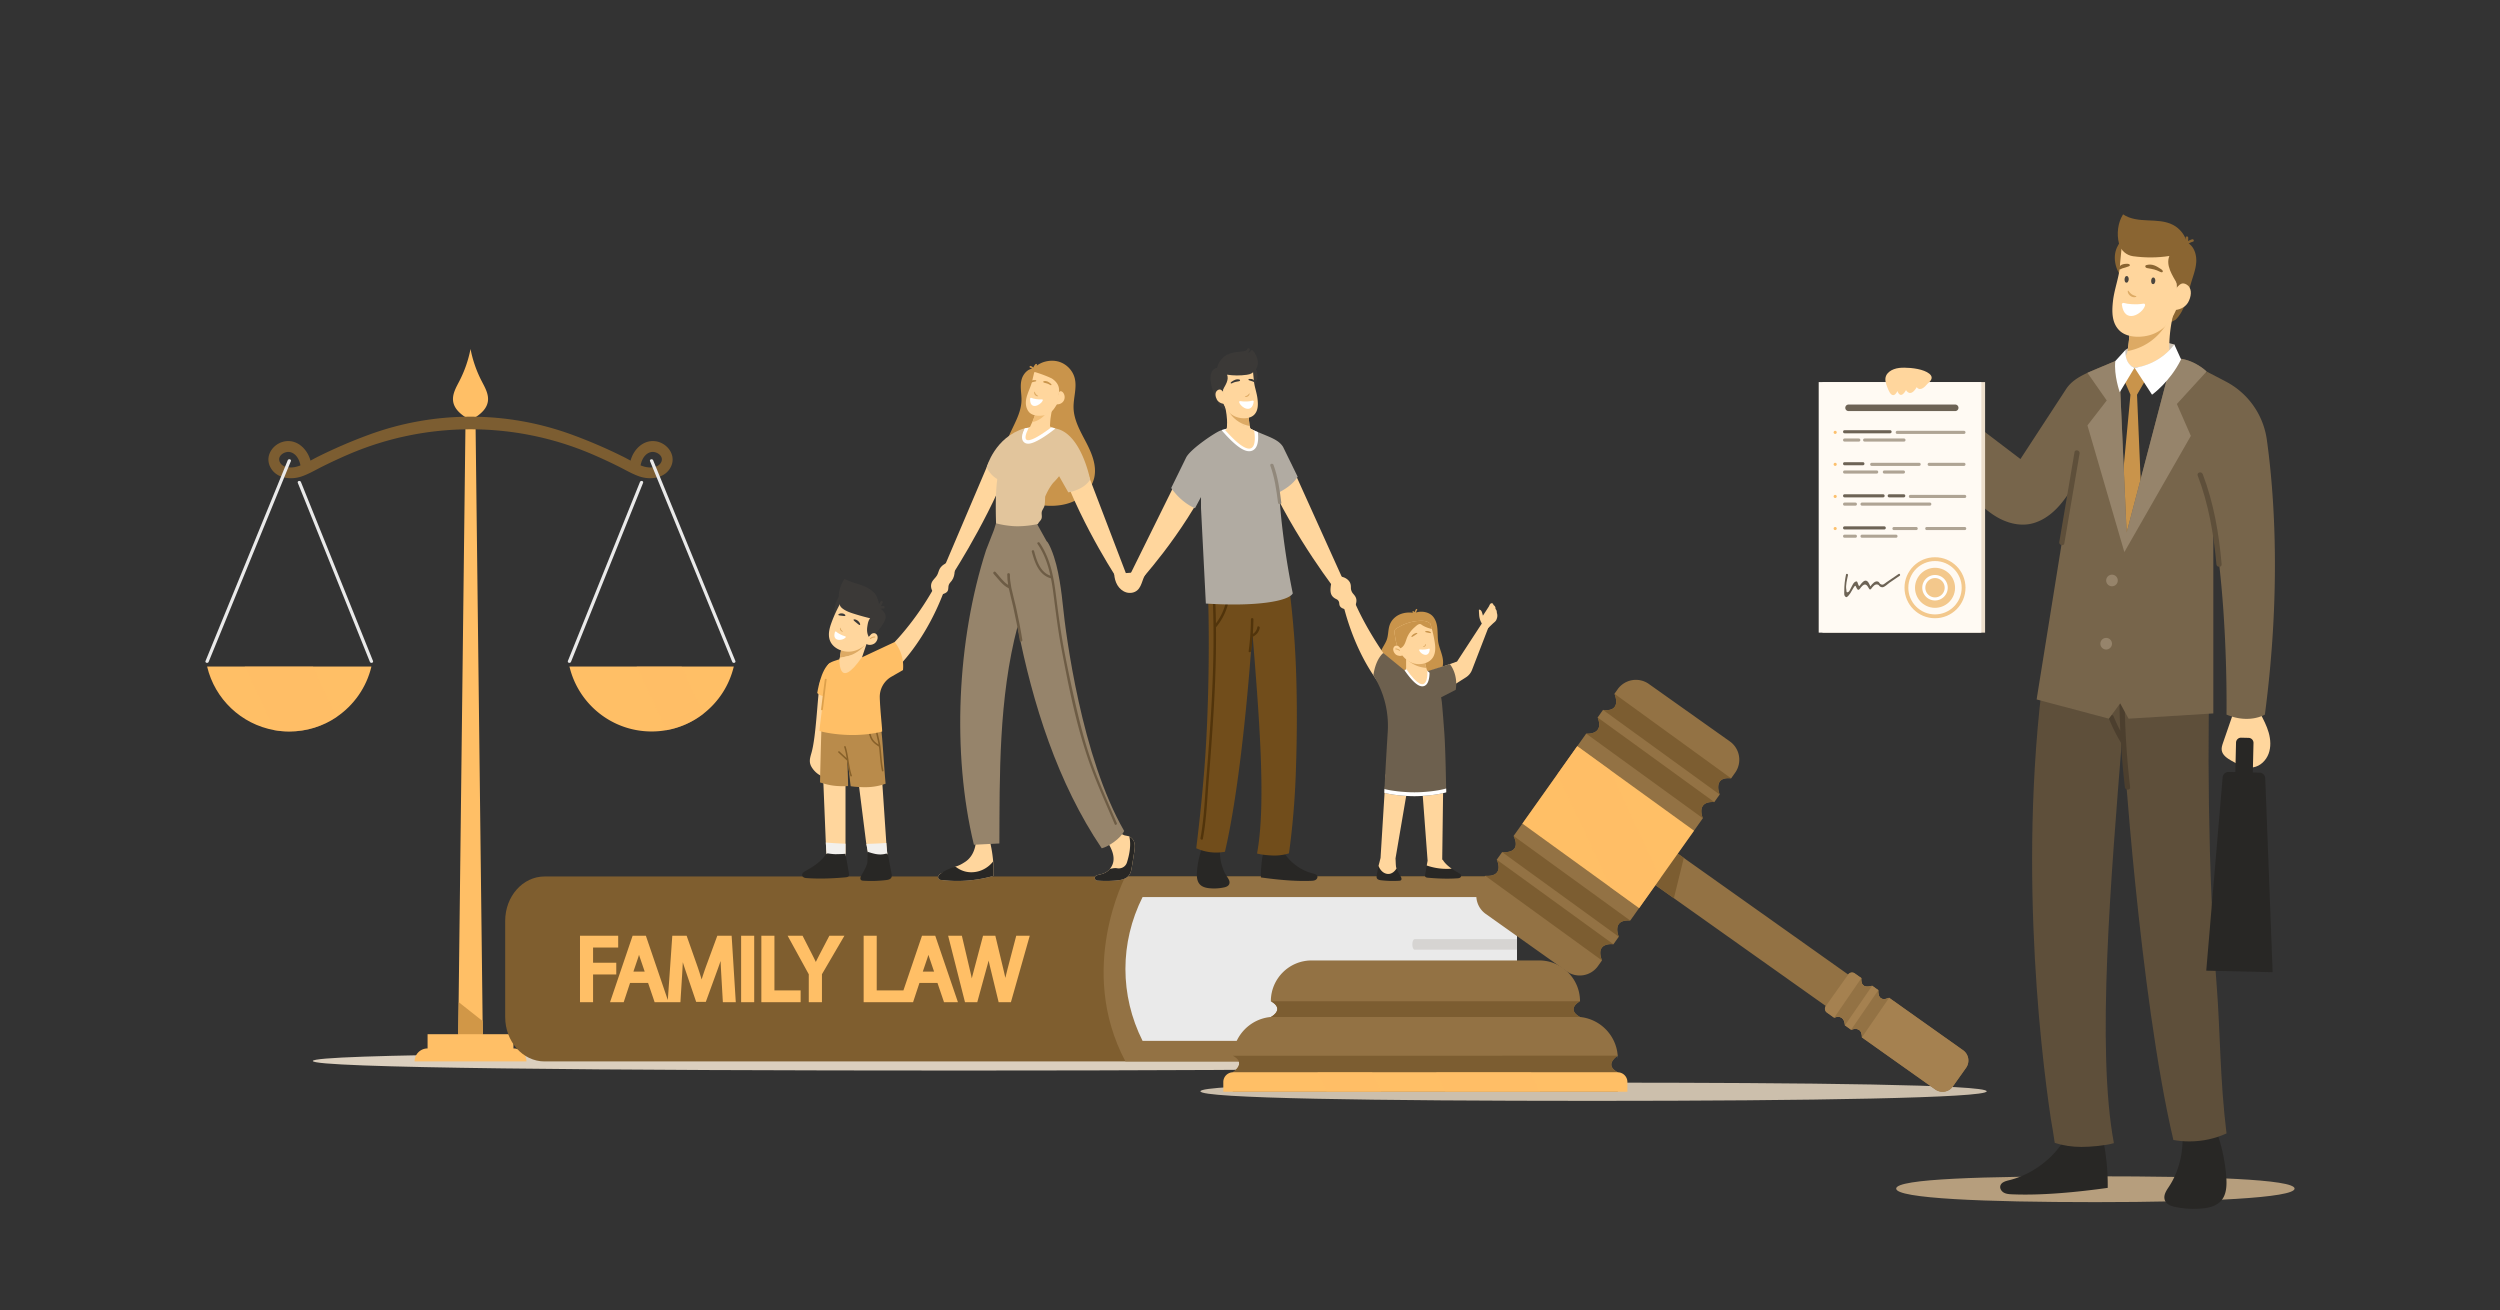 <svg xmlns="http://www.w3.org/2000/svg" xml:space="preserve" viewBox="0 0 1500 786.096" enable-background="new 0 0 1500 786.096" id="FamilyLaw">
  <rect x="0" y="0" width="1500" height="786.096" fill="#333333" stroke="none"/>
  <path d="M965.567 636.588c0 3.962-174.134 5.736-388.937 5.736s-388.936-1.51-388.936-5.736 174.133-5.205 388.936-5.205 388.937 1.243 388.937 5.205z" fill="#dbcfbe" class="colorbed0db svgShape"></path>
  <path d="M1192.012 654.79c0 3.962-105.605 5.736-235.874 5.736s-235.873-1.51-235.873-5.736 105.604-5.205 235.873-5.205 235.874 1.243 235.874 5.205z" fill="#ccbfac" class="coloracc2cc svgShape"></path>
  <path d="M308.068 629.061v-8.55h-18.399l-4.382-370.131c3.627-2.398 6.838-5.398 7.447-9.558.636-4.331-1.805-8.435-3.812-12.325a71.534 71.534 0 0 1-6.611-19.111 71.487 71.487 0 0 1-6.611 19.111c-2.007 3.89-4.448 7.994-3.812 12.325.609 4.158 3.817 7.157 7.442 9.555l-4.382 370.134h-18.399v8.55a7.792 7.792 0 0 0-7.792 7.793h67.102a7.79 7.79 0 0 0-7.791-7.793z" fill="#ffbf66" class="colorfbc96a svgShape"></path>
  <path d="M392.745 264.687c-7.104-.63-12.702 5.221-14.403 11.689-1.552-.831-3.091-1.682-4.624-2.442a305.184 305.184 0 0 0-30.386-13.069 176.894 176.894 0 0 0-122.04 0 304.95 304.95 0 0 0-30.386 13.069c-1.532.76-3.072 1.611-4.624 2.442-1.701-6.468-7.299-12.319-14.403-11.689-7.111.63-13.052 7.857-10.02 14.877 3.189 7.377 12.247 8.63 19.079 6.312 4.273-1.455 8.208-3.812 12.228-5.825a301.437 301.437 0 0 1 16.399-7.603c46.414-19.826 99.08-19.826 145.494 0a302.569 302.569 0 0 1 16.399 7.603c4.02 2.013 7.955 4.37 12.228 5.825 6.831 2.318 15.89 1.065 19.079-6.312 3.032-7.02-2.91-14.248-10.02-14.877zm-214.632 15.279c-3.318.935-8.656.967-10.312-2.916-1.533-3.598 3.052-6.455 6.15-5.805 3.74.773 5.676 4.559 6.331 7.994-.715.273-1.435.52-2.169.727zm218.71-2.915c-1.656 3.883-6.994 3.851-10.312 2.916a26.157 26.157 0 0 1-2.169-.727c.656-3.435 2.591-7.221 6.331-7.994 3.098-.65 7.682 2.207 6.15 5.805z" fill="#7c5d31" class="color7c4431 svgShape"></path>
  <path d="M440.266 399.919c-2.688 11.397-9.228 21.3-18.169 28.267a50.322 50.322 0 0 1-22.378 9.942 51.176 51.176 0 0 1-8.747.753c-23.956 0-44.021-16.624-49.294-38.963h98.588z" fill="#ffbf66" class="colorfbc96a svgShape"></path>
  <path d="m440.266 396.82-49.294-120.351 49.294 120.351zM441.205 396.561l-16.671-40.701a4316219.651 4316219.651 0 0 1-32.624-79.651c-.469-1.145-2.354-.643-1.879.518l16.671 40.701a4316219.651 4316219.651 0 0 1 32.624 79.651c.47 1.144 2.355.643 1.879-.518zM341.678 396.82l43.233-107.364-43.233 107.364z" fill="#eaeaea" class="coloreaeaea svgShape"></path>
  <path d="m342.617 397.079 14.594-36.242 23.276-57.803 5.363-13.319c.468-1.163-1.415-1.668-1.879-.518l-14.594 36.241-23.276 57.803-5.363 13.319c-.468 1.164 1.416 1.669 1.879.519z" fill="#eaeaea" class="coloreaeaea svgShape"></path>
  <path d="M222.855 399.919c-2.961 12.552-10.598 23.3-20.968 30.313-8.085 5.461-17.832 8.65-28.326 8.65-3.072 0-6.085-.273-9.007-.799-19.858-3.565-35.69-18.689-40.287-38.164h98.588z" fill="#ffbf66" class="colorfbc96a svgShape"></path>
  <path d="m124.264 396.82 49.294-120.351-49.294 120.351zM123.325 396.561l16.671-40.701a4316219.651 4316219.651 0 0 0 32.624-79.651c.469-1.145 2.354-.643 1.879.518l-16.671 40.701-26.553 64.829-6.071 14.822c-.47 1.144-2.355.643-1.879-.518zM222.852 396.82l-43.233-107.364 43.233 107.364z" fill="#eaeaea" class="coloreaeaea svgShape"></path>
  <path d="m221.913 397.079-14.594-36.242-23.276-57.803-5.363-13.319c-.468-1.163 1.415-1.668 1.879-.518l14.594 36.241 23.276 57.803 5.363 13.319c.468 1.164-1.416 1.669-1.879.519z" fill="#eaeaea" class="coloreaeaea svgShape"></path>
  <path d="M201.886 430.232c-8.085 5.461-17.832 8.65-28.326 8.65-3.072 0-6.085-.273-9.007-.799l-17.709-38.164h40.976l14.066 30.313zM422.097 428.187a50.322 50.322 0 0 1-22.378 9.942l-17.728-38.209h26.995l13.111 28.267z" opacity=".5" fill="#ffbf66" class="colorfbc96a svgShape"></path>
  <path d="M274.95 620.511h14.719v-7.793l-14.377-11.371z" fill="#d19747" class="colord19c47 svgShape"></path>
  <path d="M303.114 552.543v57.663c0 14.724 10.558 26.648 23.594 26.648H921.01v-12.615h-14.937v-85.748h14.937v-12.596H326.708c-13.036 0-23.594 11.924-23.594 26.648z" fill="#7f5e2f" class="color7f472f svgShape"></path>
  <path d="M675.259 636.854H921.01v-12.615h-14.937v-85.748h14.937v-12.596H675.259s-29.46 55.498 0 110.959z" fill="#937244" class="color935c44 svgShape"></path>
  <path d="M910.203 538.243v86.293h-224.66c-13.716-27.361-13.716-58.932 0-86.293h224.66z" fill="#eaeaea" class="coloreaeaea svgShape"></path>
  <path d="M910.203 563.499v6.314H848.8c-1.863 0-1.863-6.314 0-6.314h61.403zM910.203 592.965v6.314h-125.65c-3.727 0-3.727-6.314 0-6.314h125.65z" fill="#d6d4d2" class="colord2d6d6 svgShape"></path>
  <path d="M369.763 577.657h-13.922v-9.133h15.068v-7.083h-22.916v39.896h7.848v-16.652h13.922zM430.388 561.441l-6.932 18.833a197.25 197.25 0 0 0-2.471 7.394 205.66 205.66 0 0 0-2.362-7.394l-6.642-18.833h-8.601l-2.691 38.595-13.17-38.595h-7.95l-13.555 39.896h8.195l3.822-11.575h10.82l3.931 11.575h15.464l1.074-17.235c.133-2.235.255-4.536.36-6.778a284.29 284.29 0 0 0 1.706 5.219l6.307 18.576h5.797l6.867-18.87c.717-1.963 1.381-3.84 1.997-5.646.105 2.446.235 4.898.353 7.113l1.012 17.62h7.751l-2.486-39.896h-8.596zm-50.336 21.512 2.92-8.63c.149-.467.295-.944.441-1.435.154.497.318 1.003.494 1.521l2.907 8.544h-6.762zM444.673 561.441h7.847v39.896h-7.847zM464.656 561.441h-7.847v39.896h23.572v-7.083h-15.725zM491.88 572.442l-.538 1.053a237.516 237.516 0 0 0-1.848 3.666 190.933 190.933 0 0 0-2.336-4.72l-5.618-11h-8.969l12.697 23.13v16.766h7.902v-16.799l13.488-23.097h-9.041l-5.737 11.001zM553.2 561.441l-11.149 32.813h-16.018v-32.813h-7.847v39.896h29.653l3.822-11.575h10.82l3.931 11.575h8.351l-13.614-39.896H553.2zm.483 21.512 2.92-8.63c.149-.467.295-.945.442-1.435.153.497.317 1.003.493 1.521l2.907 8.544h-6.762zM609.745 561.441l-5.166 19.736-.173.694c-.413 1.653-.818 3.27-1.201 4.858a271.522 271.522 0 0 0-1.241-5.427l-4.761-19.861h-7.382l-5.219 19.716a391.91 391.91 0 0 0-1.52 5.87 324.86 324.86 0 0 0-1.317-5.774l-4.648-19.812h-8.24l10.122 39.896h7.355l5.548-20.284a144.81 144.81 0 0 0 1.273-4.709 197.46 197.46 0 0 0 1.084 4.646l4.928 20.347h7.357l11.306-39.896h-8.105z" fill="#ffbf66" class="colorfbc96a svgShape"></path>
  <path d="m1179.632 640.7-7.928 11.164c-2.414 3.41-7.14 4.215-10.558 1.793l-44.001-31.212c.199-7.323-6.478-4.598-6.478-4.598l-3.697-2.622c-.486-7.371-6.478-4.598-6.478-4.598l-4.326-3.069a2.833 2.833 0 0 1-.67-3.951l-22.766-16.152c-.008-.008-24.447-17.339-24.447-17.339l-11.156-7.913c-.04-.032-.175-.12-.175-.12l-1.179-.837c-.016-.016-.024-.024-.048-.032l-.271-.199-42.209-29.945-9.769 13.761-5.323 7.506c-11.498-.86-6.877 9.698-6.877 9.698l-3.211 4.526s-11.203-1.625-6.893 9.706l-2.383 3.363c-4.299 6.068-12.707 7.495-18.768 3.186l-.357-.253-5.235-3.713-42.966-30.479c-6.064-4.303-7.49-12.71-3.195-18.773l2.909-4.096c12.016.717 6.885-9.705 6.885-9.705l3.211-4.526s12.112 1.474 6.885-9.706l5.267-7.419 32.933-46.432 5.347-7.538s11.044 1.1 6.885-9.706l3.211-4.526s11.283 2.207 6.885-9.706l1.88-2.654c4.303-6.064 12.71-7.49 18.773-3.187l48.559 34.447c6.064 4.303 7.49 12.702 3.195 18.773l-2.406 3.395c-11.363-1.259-6.885 9.706-6.885 9.706l-3.211 4.526c-11.395-.669-6.885 9.706-6.885 9.706l-5.291 7.458-9.769 13.762 5.124 3.641 50.089 35.531 41.396 29.371 5.642 4a2.834 2.834 0 0 1 3.951-.673l3.97 2.816s-1.235 7.06 6.486 4.598l3.689 2.622s-.956 7.841 6.486 4.598l44.352 31.467c3.419 2.416 4.216 7.141 1.801 10.559z" fill="#937244" class="color935c44 svgShape"></path>
  <path d="M1038.687 467.013c-11.363-1.259-6.885 9.706-6.885 9.706-16.526-11.984-33.053-23.977-49.587-35.969a32732.89 32732.89 0 0 1-20.415-14.805s11.283 2.207 6.885-9.706c20.439 14.829 40.894 29.666 61.341 44.495 2.884 2.096 5.777 4.184 8.661 6.279zM1028.591 481.245c-11.395-.669-6.885 9.706-6.885 9.706a189011.489 189011.489 0 0 0-49.053-35.579 19981.95 19981.95 0 0 0-20.949-15.196s11.044 1.1 6.885-9.706c20.622 14.957 41.244 29.913 61.875 44.878 2.709 1.968 5.418 3.929 8.127 5.897zM978.151 552.339c-11.498-.86-6.877 9.698-6.877 9.698-17.068-12.375-34.137-24.758-51.213-37.141l-18.79-13.626s12.112 1.474 6.885-9.706c19.897 14.439 39.81 28.877 59.715 43.316 3.428 2.486 6.854 4.973 10.28 7.459zM968.063 566.562s-11.203-1.625-6.893 9.706c-16.885-12.255-33.778-24.503-50.671-36.758-6.438-4.669-12.877-9.339-19.323-14.008 12.016.717 6.885-9.705 6.885-9.705 20.08 14.558 40.161 29.132 60.249 43.699 3.251 2.357 6.502 4.716 9.753 7.066zM1006.646 512.17l-13.402 18.901 11.092 7.87 5.936-24.194z" fill="#7c5d31" class="color7c4431 svgShape"></path>
  <path d="m1179.632 640.7-7.928 11.164c-2.414 3.41-7.14 4.215-10.558 1.793l-44.001-31.212c.199-7.323-6.478-4.598-6.478-4.598l-3.697-2.622c-.486-7.371-6.478-4.598-6.478-4.598l-4.326-3.069a2.833 2.833 0 0 1-.67-3.951l13.403-18.893a2.834 2.834 0 0 1 3.951-.673l3.97 2.816s-1.235 7.06 6.486 4.598l3.689 2.622s-.956 7.841 6.486 4.598l44.352 31.467c3.417 2.415 4.214 7.14 1.799 10.558z" fill="#a58150" class="colora56650 svgShape"></path>
  <path d="m1123.303 591.456-16.335 23.77c-.486-7.371-6.478-4.598-6.478-4.598 5.434-7.921 10.885-15.849 16.327-23.77 0 0-1.235 7.06 6.486 4.598zM1133.479 598.675l-16.335 23.77c.199-7.323-6.478-4.598-6.478-4.598 5.443-7.921 10.885-15.849 16.327-23.77 0 0-.956 7.841 6.486 4.598z" fill="#937244" class="color935c44 svgShape"></path>
  <path d="m1016.416 498.409-20.113 28.343-12.829 18.081-17.251-12.479-52.799-38.208 21.029-29.643 11.905-16.789 19.562 14.16z" fill="#ffbf66" class="colorfbc96a svgShape"></path>
  <path d="m996.303 526.752-12.829 18.081-17.251-12.479-31.77-67.851 11.905-16.789 19.562 14.16z" opacity=".5" fill="#ffbf66" class="colorfbc96a svgShape"></path>
  <path d="M970.693 643.378v11.682H739.626v-11.682s8.686-5.347.072-9.921c.885-12.327 10.582-22.16 22.806-23.276 0 .016 8.709-4.534 0-9.427 0-13.522 10.956-24.487 24.479-24.487h136.546c13.522 0 24.479 10.964 24.479 24.487 0 0-8.709 4.55 0 9.443 12.128 1.203 21.73 10.996 22.614 23.22-.653.47-5.53 3.801-3.172 7.339.128.191.271.383.454.582a2.5 2.5 0 0 0 .287.295c.598.589 1.41 1.171 2.502 1.745z" fill="#937244" class="color935c44 svgShape"></path>
  <path d="M948.007 610.197H762.503s8.709-4.55 0-9.443h185.504c0 .001-8.709 4.551 0 9.443zM739.698 633.457c.008-.04 230.924-.04 230.924-.04-.653.47-5.53 3.801-3.172 7.339.128.191.271.383.454.582a2.5 2.5 0 0 0 .287.295c.598.59 1.41 1.171 2.502 1.745H739.626s8.685-5.347.072-9.921z" fill="#7c5d31" class="color7c4431 svgShape"></path>
  <path d="M970.693 633.417v1.849c0-.606-.024-1.203-.072-1.801l.072-.048z" fill="#ffffff" class="colorffffff svgShape"></path>
  <path d="M976.438 649.218v5.841H733.984v-5.841a5.84 5.84 0 0 1 5.841-5.841h230.772a5.84 5.84 0 0 1 5.841 5.841z" fill="#ffbf66" class="colorfbc96a svgShape"></path>
  <path d="M828.688 655.059h-32.702l-5.466-11.681h32.694zM924.102 655.059h-56.91l-5.475-11.681h56.911z" opacity=".5" fill="#ffbf66" class="colorfbc96a svgShape"></path>
  <path d="M1376.752 713.157c0 5.611-53.514 8.123-119.525 8.123-66.012 0-119.525-2.138-119.525-8.123s53.513-7.371 119.525-7.371c66.011 0 119.525 1.761 119.525 7.371z" fill="#b69e7d" class="color7da0b6 svgShape"></path>
  <path d="M1308.916 675.61c1.995 12.664-.832 26.27-7.569 36.425-1.475 2.224-3.239 4.812-2.605 7.532.658 2.822 3.489 3.967 5.937 4.5a54.067 54.067 0 0 0 17.177.95c4.401-.463 9.18-1.763 11.829-5.921 2.377-3.731 2.416-8.805 2.044-13.445-.908-11.343-3.681-22.476-8.122-32.602-6.062.905-12.628 1.659-18.691 2.561zM1259.82 675.437a132.24 132.24 0 0 1 4.809 37.289c-18.001 2.511-39.216 4.634-57.375 3.865-1.67-.071-3.404-.172-4.875-.966s-2.596-2.489-2.186-4.109c.539-2.131 3.122-2.862 5.259-3.38 16.728-4.049 33.701-18.255 37.299-35.086 4.247 1.958 12.399 2.152 17.069 2.387z" fill="#282725" class="color272528 svgShape"></path>
  <path d="M1335.903 680.055c-6.721 3.072-14.28 4.791-22.248 4.791-3.292 0-6.522-.283-9.635-.86-20.529-87.767-30.322-241.577-30.322-241.577-.021-.493-.147-2.202-.178-2.852-6.92 87.211-15.811 189.615-5.19 246.326-4.886 1.479-14.081 2.275-19.491 2.275-5.588 0-10.988-.839-16-2.432 0 0-.01-.042-.021-.126l-.032-.199c-.597-4.372-1.394-9.08-2.286-14.123l-.031-.22c-3.124-21.011-8.461-62.918-10.432-115.006-1.992-52.297-.587-114.849 9.845-176.792 29.556 4.141 66.682 6.679 96.522 7.633-2.338 50.746-1.636 138.104 3.607 204.566 2.118 26.611 1.898 56.083 5.892 88.596z" fill="#5e4f3a" class="color5e3a45 svgShape"></path>
  <path d="M1278.067 472.285a494.625 494.625 0 0 1-3.245-50.083c-.028-2.022-3.174-2.028-3.145 0 .076 5.434.251 10.862.505 16.286a95.047 95.047 0 0 1-3.985-8.582c-.746-1.854-3.79-1.044-3.033.836a102.485 102.485 0 0 0 7.401 14.857 495.267 495.267 0 0 0 2.356 26.686c.231 1.987 3.379 2.011 3.146 0z" fill="#4c3f2e" class="color4c2e38 svgShape"></path>
  <path d="M1356.051 427.849c1.999 3.796 4.012 7.628 5.174 11.758 1.162 4.13 1.423 8.637-.076 12.657s-4.972 7.442-9.207 8.133c-4.559.744-8.986-1.624-13-3.911-2.599-1.481-5.48-3.357-5.906-6.318-.222-1.546.295-3.093.805-4.569l6.962-20.165c4.821 1.842 10.086 2.533 15.248 2.415z" fill="#ffd69d" class="colorffa59d svgShape"></path>
  <path d="m1323.951 222.903 11.548 6.025a46.59 46.59 0 0 1 24.598 34.881c4.277 30.679 8.87 88.783-1.17 164.949 0 0-9.352 5.767-23.024 0 0 0 2.023-113.882-21.397-162.512l9.445-43.343z" fill="#77654b" class="color774b57 svgShape"></path>
  <path d="M1275.264 209.936s10.883-8.607 29.318-3.277v10.921l-23.861 3.058-8.117-3.844 2.66-6.858z" fill="#cec4b7" class="colorb7ceca svgShape"></path>
  <path d="m1272.604 223.784 5.673 13.048-7.609 80.887 15.217 5.145-3.67-86.032 8.169-14.199-9.663-1.994z" fill="#c9944b" class="colorc94b5a svgShape"></path>
  <path d="M1317.744 157.238c-.262 4.299-1.877 8.377-3.103 12.498-2.045 6.941-3.124 14.469-7.57 20.173a21.623 21.623 0 0 1-1.646 1.877c-.765.451-1.573.87-2.412 1.258-.671.304-1.352.577-2.044.828-.304.115-.619.22-.933.325-4.76 1.552-9.887 1.992-13.116 1.353 1.866-2.212 3.911-4.383 5.966-6.605.587-.64 1.174-1.279 1.761-1.929 4.655-5.158 9.09-10.642 11.324-17.342.01-.021.01-.042.021-.063.44-1.342.797-2.736 1.048-4.183 2.737.912 1.688-18.631 4.509-19.816.356.053-.192-.654.134-.57.157.031 1.198.833 1.345.885 3.573 2.336 4.978 7.033 4.716 11.311z" fill="#8a6532" class="color8a4632 svgShape"></path>
  <path d="M1305.341 184.089c-.22.608-.43 1.248-.629 1.919a55.302 55.302 0 0 0-1.059 3.963 58.603 58.603 0 0 0-.64 3.072c-.933 4.949-1.478 10.453-1.447 15.685 0 .482.01.965.031 1.436-3.607 3.68-10.548 9.122-20.875 10.474-3.575-1.374-4.854-4.571-5.295-7.119.734-1.028 1.143-3.072 1.227-3.303.398-2.873.723-5.882.954-8.765.315-3.712.493-7.234.524-10.086.031-.01.052-.021.084-.021a164.74 164.74 0 0 1 6.05-1.699c1.782-.482 3.565-.933 5.337-1.384 1.678-.419 3.366-.828 5.043-1.248 3.009-.755 6.029-1.531 9.038-2.422.556-.167 1.101-.334 1.657-.502z" fill="#ffd69d" class="colorffa59d svgShape"></path>
  <path d="M1301.807 190.778s-.545 1.373-1.772 3.418a38.603 38.603 0 0 1-1.248 1.94c-3.481 5.033-10.265 12.12-21.745 14.406-.147.042-.294.063-.44.094.021-.136.042-.273.052-.419.398-2.873.723-5.882.954-8.765.315-3.712.493-7.234.524-10.086.031-.01.052-.021.084-.021a159.828 159.828 0 0 1 6.06-1.699c1.772-.482 3.554-.933 5.326-1.384l3.282.682 8.923 1.834z" fill="#ddaa64" class="colordd6478 svgShape"></path>
  <path d="M1274.751 142.73c-3.402 2.481-7.372 8.168-5.303 16.377.946 3.755 3.045 7.225 6.024 9.698.21-6.391.631-12.766.841-19.156-2.04-.3.235-5.91-1.562-6.919z" fill="#8a6532" class="color8a4632 svgShape"></path>
  <path d="M1306.022 175.89c-.115 2.233-.294 4.487-.231 6.731.031.839.094 1.667.189 2.495-.105.283-.231.556-.336.828-.042.105-.084.199-.126.294a39.934 39.934 0 0 1-1.866 3.732 25.559 25.559 0 0 1-2.684 3.9 21.196 21.196 0 0 1-2.181 2.265c-1.531 1.384-3.303 2.579-5.421 3.617-4.236 2.086-10.568 3.009-15.759 1.699-2.254-.566-4.298-1.562-5.861-3.062-4.749-4.603-4.666-11.334-3.963-17.709.587-5.284 2.244-10.338 3.334-15.528a55.7 55.7 0 0 0 .577-3.187c.01-.105.031-.199.042-.304.094-.671.168-1.352.22-2.045.042-.461.073-.923.094-1.384-.01-.021.692-7.297.692-7.297l.136-1.373a.906.906 0 0 1 1.111-.807c.136.031.294.053.482.073 4.142.419 20.561-1.709 28.445 1.405 4.162 2.202.199 10.223 1.939 14.553.619 1.552.954 3.177 1.133 4.823 0 .031 0 .073.01.115.084.923.126 1.866.126 2.799a56.747 56.747 0 0 1-.102 3.367z" fill="#ffd69d" class="colorffa59d svgShape"></path>
  <path d="M1305.339 174.169c.145-1.325 2.172-3.431 3.553-3.954 1.363-.516 2.921.231 3.945 1.173 2.631 2.42 1.757 6.934.078 9.971-1.68 3.036-5.608 4.969-9.384 4.617.375-3.861 1.385-7.95 1.808-11.807z" fill="#ffd69d" class="colorffa59d svgShape"></path>
  <path d="M1281.809 177.87c.085.148-.302.401-.928.445-.644.071-1.561-.066-2.508-.676a.122.122 0 0 0-.057-.04 4.092 4.092 0 0 1-1.218-1.327c-.39-.654-.491-1.284-.437-1.609.029-.19.086-.271.188-.272a.211.211 0 0 1 .138.033c.18.134.444.539.821.991.294.337.639.701 1.075 1.016.044.047.094.074.151.114.673.49 1.392.73 1.936.903.481.153.808.246.839.422z" fill="#ddaa64" class="colordd6478 svgShape"></path>
  <path d="M1286.041 182.188c-4.324.767-9.549.301-11.602-.393-.702-.237-1.416.268-1.334.904 1.541 11.954 12.207 5.828 13.884.771.242-.732-.102-1.432-.948-1.282z" fill="#ffffff" class="colorffffff svgShape"></path>
  <path d="M1296.723 161.541c-2.913-1.95-5.428-3.454-8.907-2.494-.973.268-.847 1.581.485 1.815 3.671.646 4.831.768 7.957 2.321 1.392.693 2.159-.507.465-1.642zM1272.185 159.402c1.284-1.104 3.046-1.149 4.579-1.116 1.024.022 1.743 1.034.514 1.504-3.386 1.297-3.401.858-4.94 1.734-1.09.621-1.619-.861-.153-2.122z" fill="#8a6532" class="color8a4632 svgShape"></path>
  <path d="M1313.204 151.922c-.136 7.601-.283 14.605-6.71 18.673-3.051-5.368-7.182-11.292-4.865-17.017-7.161 1.153-14.521 1.132-21.714.168l-.087-.012c-4.042-.561-7.387-3.519-8.401-7.471-1.524-5.936-.772-12.535 2.418-17.659 4.257 2.936 9.688 3.408 14.846 3.617 5.169.22 10.548.325 15.119 2.716 4.204 2.191 7.371 6.28 8.44 10.904 0 0 .996 3.89.954 6.081z" fill="#8a6532" class="color8a4632 svgShape"></path>
  <path d="M1276.585 165.805c-.39-.341-1.11-.162-1.37.249-.557.877-.612 2.044-.2 2.99.212.488.853.681 1.317.455a.951.951 0 0 0 .454-.475c.616-.907.627-2.495-.201-3.219zM1292.543 166.682c-.39-.341-1.11-.161-1.371.249-.557.877-.612 2.044-.2 2.991.212.488.853.681 1.317.455a.943.943 0 0 0 .454-.475c.617-.909.628-2.496-.2-3.22z" fill="#4c463e" class="color4c3e42 svgShape"></path>
  <path d="M1315.339 143.574a9.313 9.313 0 0 0-2.51 1.08c.091-.68.125-1.367.094-2.059-.042-.968-1.552-.973-1.51 0 .052 1.2-.089 2.351-.434 3.501a.664.664 0 0 0 .245.762c.264.283.719.401 1.083.059a7.787 7.787 0 0 1 3.434-1.886c.94-.246.541-1.703-.402-1.457z" fill="#8a6532" class="color8a4632 svgShape"></path>
  <path d="M1327.998 290.54v137.517l-50.861 3.145-5.022-9.185-6.784 9.185-43.354-11.533 20.068-124.925c-2.38 3.638-4.928 7.15-7.948 10.265-4.582 4.718-10.39 8.503-16.891 9.499-6.501.986-13.19-.902-18.893-4.183-5.693-3.271-10.527-7.863-15.067-12.624-13.483-14.144-41.215-54.688-42.285-56.617l8.451-13.452 62.856 47.789 27.145-41.593c2.873-4.561 7.088-7.35 13.053-10.128 4.037-1.898 8.88-3.774 14.658-6.196l2.065-.87a88.075 88.075 0 0 0 2.139-.923l.105 2.254 4.55 101.575 27.438-104.553c11.523-.66 20.026 7.423 20.529 7.916.021.021 1.373 68.737 1.373 68.737l2.675-1.1z" fill="#77654b" class="color774b57 svgShape"></path>
  <path d="m1306.127 242.394 8.377 19.134-39.894 69.723-22.144-76.014 11.575-14.941-11.575-16.597 14.658-6.196 2.065-.87c.766.482 1.51.923 2.244 1.332l4.55 101.575 27.438-104.553c11.523-.66 20.026 7.423 20.529 7.916.022.021-17.823 19.491-17.823 19.491z" fill="#96846b" class="color966b75 svgShape"></path>
  <path d="M1304.582 206.659s-7.881 11.883-23.861 13.98l10.496 16.193s10.84-7.73 17.433-21.223l-4.068-8.95zM1280.721 220.639l-8.871 14.692s-3.627-10.292-2.66-18.696l6.074-6.699s-.93 8.256 5.457 10.703z" fill="#ffffff" class="colorffffff svgShape"></path>
  <path d="m1238.618 325.971 9.116-53.802c.335-1.98-2.695-2.831-3.033-.836a1006732.6 1006732.6 0 0 0-9.116 53.802c-.336 1.98 2.695 2.831 3.033.836z" fill="#5e4f3a" class="color5e3a45 svgShape"></path>
  <path d="M1359.15 466.97a3.518 3.518 0 0 0-3.433-3.383l-4.029-.094.411-17.688a3.015 3.015 0 0 0-2.943-3.084l-4.456-.104a3.015 3.015 0 0 0-3.084 2.943l-.411 17.688-4.029-.094a3.517 3.517 0 0 0-3.587 3.219l-9.837 116.026 39.831.926-4.433-116.355z" fill="#282725" class="color272528 svgShape"></path>
  <path d="M1332.989 338.552c-1.567-18.217-4.793-36.971-11.344-54.074-.718-1.874-3.751-1.03-3.025.866 6.452 16.845 9.681 35.299 11.223 53.238.173 2.004 3.319 1.99 3.146-.03z" fill="#5e4f3a" class="color5e3a45 svgShape"></path>
  <path d="M1270.668 348.289a3.48 3.48 0 1 1-6.96.001 3.48 3.48 0 0 1 6.96-.001zM1267.187 386.227a3.481 3.481 0 1 1-6.962 0 3.481 3.481 0 0 1 6.962 0z" fill="#96846b" class="color966b75 svgShape"></path>
  <path d="M1093.473 229.255h97.584v150.332h-97.584z" fill="#eddfcc" class="colorcce1ed svgShape"></path>
  <path d="M1091.223 229.255h97.584v150.332h-97.584z" fill="#fffaf3" class="colorf3faff svgShape"></path>
  <path d="M1173.124 242.725h-63.987a1.963 1.963 0 0 0 0 3.926h63.987a1.963 1.963 0 0 0 0-3.926z" fill="#6d6355" class="color55556d svgShape"></path>
  <path d="M1138.32 260.357h40.08c1.201 0 1.203-1.866 0-1.866h-40.08c-1.201 0-1.203 1.866 0 1.866z" fill="#afa494" class="color9494af svgShape"></path>
  <path d="M1106.725 259.98h27.343c1.201 0 1.203-1.866 0-1.866h-27.343c-1.201 0-1.203 1.866 0 1.866z" fill="#6d6355" class="color55556d svgShape"></path>
  <path d="M1142.412 263.093h-23.663c-1.201 0-1.203 1.866 0 1.866h23.663c1.201.001 1.203-1.866 0-1.866zM1106.725 264.96h8.589c1.201 0 1.203-1.866 0-1.866h-8.589c-1.201-.001-1.203 1.866 0 1.866zM1151.521 277.677h-28.525c-1.201 0-1.203 1.866 0 1.866h28.525c1.201 0 1.203-1.866 0-1.866zM1178.4 277.677h-20.918c-1.201 0-1.203 1.866 0 1.866h20.918c1.201 0 1.203-1.866 0-1.866z" fill="#afa494" class="color9494af svgShape"></path>
  <path d="M1106.725 279.167h11.045c1.201 0 1.203-1.866 0-1.866h-11.045c-1.201-.001-1.203 1.866 0 1.866z" fill="#6d6355" class="color55556d svgShape"></path>
  <path d="M1142.096 282.279h-11.515c-1.201 0-1.203 1.866 0 1.866h11.515c1.201.001 1.203-1.866 0-1.866zM1106.725 284.146h19.317c1.201 0 1.203-1.866 0-1.866h-19.317c-1.201-.001-1.203 1.866 0 1.866z" fill="#afa494" class="color9494af svgShape"></path>
  <path d="M1142.279 296.557h-8.768c-1.201 0-1.203 1.866 0 1.866h8.768c1.201 0 1.203-1.866 0-1.866z" fill="#6d6355" class="color55556d svgShape"></path>
  <path d="M1178.851 296.934h-32.649c-1.201 0-1.203 1.866 0 1.866h32.649c1.201 0 1.203-1.866 0-1.866z" fill="#afa494" class="color9494af svgShape"></path>
  <path d="M1106.725 298.423h23.146c1.201 0 1.203-1.866 0-1.866h-23.146c-1.201 0-1.203 1.866 0 1.866z" fill="#6d6355" class="color55556d svgShape"></path>
  <path d="M1117.181 301.536c-1.201 0-1.203 1.866 0 1.866h40.729c1.201 0 1.203-1.866 0-1.866h-40.729zM1106.725 303.403h6.536c1.201 0 1.203-1.866 0-1.866h-6.536c-1.201-.001-1.203 1.866 0 1.866zM1149.748 316.191h-13.408c-1.201 0-1.203 1.866 0 1.866h13.408c1.201 0 1.203-1.866 0-1.866zM1178.851 316.191h-22.816c-1.201 0-1.203 1.866 0 1.866h22.816c1.201 0 1.203-1.866 0-1.866z" fill="#afa494" class="color9494af svgShape"></path>
  <path d="M1130.581 315.814h-23.856c-1.201 0-1.203 1.866 0 1.866h23.856c1.201 0 1.203-1.866 0-1.866z" fill="#6d6355" class="color55556d svgShape"></path>
  <path d="M1117.181 320.793c-1.201 0-1.203 1.866 0 1.866h20.436c1.201 0 1.203-1.866 0-1.866h-20.436zM1106.725 322.66h6.536c1.201 0 1.203-1.866 0-1.866h-6.536c-1.201-.001-1.203 1.866 0 1.866z" fill="#afa494" class="color9494af svgShape"></path>
  <path d="M1102.038 259.424a.933.933 0 1 1-1.867 0 .933.933 0 0 1 1.867 0zM1102.038 278.61a.933.933 0 1 1-1.867 0 .933.933 0 0 1 1.867 0zM1102.038 297.867a.933.933 0 1 1-1.867 0 .933.933 0 0 1 1.867 0zM1102.038 317.124a.933.933 0 1 1-1.867 0 .933.933 0 0 1 1.867 0z" fill="#fcc06d" class="color6db5fc svgShape"></path>
  <path d="M1161.003 334.34c-10.106 0-18.299 8.193-18.299 18.299s8.193 18.299 18.299 18.299 18.299-8.194 18.299-18.299c0-10.105-8.193-18.299-18.299-18.299zm0 34.306c-8.842 0-16.01-7.168-16.01-16.007 0-8.842 7.168-16.01 16.01-16.01 8.843 0 16.01 7.168 16.01 16.01 0 8.839-7.168 16.007-16.01 16.007z" opacity=".75" fill="#efb76a" class="coloref6a70 svgShape"></path>
  <circle cx="1161.003" cy="352.639" r="12.012" transform="rotate(-59.455 1161.054 352.648)" opacity=".75" fill="#efb76a" class="coloref6a70 svgShape"></circle>
  <path d="M1161.003 360.282c-4.214 0-7.642-3.428-7.642-7.642s3.428-7.643 7.642-7.643 7.643 3.428 7.643 7.643c0 4.213-3.429 7.642-7.643 7.642zm0-13.444a5.807 5.807 0 0 0-5.801 5.801 5.808 5.808 0 0 0 5.801 5.801 5.809 5.809 0 0 0 5.802-5.801 5.809 5.809 0 0 0-5.802-5.801z" fill="#ffffff" class="colorffffff svgShape"></path>
  <path d="m1139.178 344.38-7.283 4.966c-1.441.982-2.045 2.041-3.699 1.047-.465-.279-.663-1.092-1.16-1.346-1.842-.942-3.631 1.198-4.827 2.797-.668-1.553-1.434-3.619-3.106-3.464-.847.078-1.89 1.28-2.404 1.845-.158.174-1.028 1.462-1.124 1.454-.408-.035-.972-1.934-1.127-2.372-.085-.239-.322-.489-.604-.46-1.78.185-2.532 2.711-3.321 4.032-.305.511-.833 1.895-1.345 2.19-1.585.911-1.159-.238-1.372-1.232-.545-2.546.496-6.297.994-8.764.159-.788-1.049-1.124-1.208-.333-.657 3.256-1.056 6.519-1.033 9.848.009 1.328-.328 2.925.984 3.62.183.097.454.134.633 0 1.677-1.258 2.716-3.493 3.755-5.253 1.794-3.038 1.26-.721 2.633.752.175.188.541.253.759.098.835-.592.552-.567 1.335-1.492 2.387-2.819 3.438-1.596 4.889 1.059.248.453.814.353 1.082 0 1.064-1.402 2.471-3.41 4.346-2.489.434.213.708.907 1.187 1.126.474.216.819.389 1.319.356 1.368-.092 3.17-2.018 4.261-2.762l6.069-4.139c.662-.454.036-1.54-.633-1.084z" fill="#6d6355" class="color55556d svgShape"></path>
  <path d="M1151.698 233.404c1.03.131 2.62-.453 4.855-3.189 2.314-1.883 3.578-3.93 1.078-5.97-3.393-2.759-10.395-3.615-14.999-3.632-2.127-.019-4.319.167-6.325.915-2.009.736-3.829 2.096-4.62 3.853-1.012 2.253-.182 4.655.648 6.844.381 1.007.795 2.045 1.349 2.985 0 0 .103.215.297.497.073.096.135.194.206.279.026.057.074.096.112.15.834 1 2.419 2.021 4.167-1.482 0 0 1.717 5.512 5.148-.607 0 0 2.524 4.927 6.445-1.777 0 0 .489.981 1.625 1.137l.014-.003z" fill="#ffd69d" class="colorffa59d svgShape"></path>
  <path d="M827.141 397.897c.09-2.278.558-4.605 1.289-6.763.853-2.501 2.554-4.52 3.506-6.953 1.023-2.619.893-5.421 1.549-8.117a10.59 10.59 0 0 1 2.772-4.951c3.073-3.097 7.453-3.996 11.651-3.445a1.653 1.653 0 0 0-.236-.193c-.464-.307-.03-1.059.438-.75.247.164.461.363.64.591a9.373 9.373 0 0 1 .798-1.734c.284-.48 1.035-.044.75.438a8.677 8.677 0 0 0-.7 1.503c3.427-1.145 7.977-.285 10.216 2.417 3.324 4.01 2.515 9.4 2.985 14.212.505 5.149 3.629 9.43 2.951 14.764-.543 4.271-2.951 8.039-6.442 10.514-7.613 5.406-18.988 4.195-26.479-.881-3.693-2.504-5.864-6.131-5.688-10.652z" fill="#c9944b" class="colorc94b5a svgShape"></path>
  <path d="M894.042 373.901 883.2 401.987a9.082 9.082 0 0 1-3.618 4.405l-16.48 10.424c-.005.005-3.555 1.825-3.555 1.825l-4.703-14.361-.153-.471.328-.116 11.97-4.221 7.236-2.55 16.022-24.581 3.795 1.56z" fill="#ffd69d" class="colorffa59d svgShape"></path>
  <path d="m873.452 413.884-8.496 4.352-3.756 1.925-2.511-7.659-2.909-8.893.167-.576.031-.105 1.245-.439 12.712-4.007c.22.251 3.254 3.923 3.735 10.169a23.101 23.101 0 0 1-.218 5.233z" fill="#6d604e" class="color6d4e55 svgShape"></path>
  <path d="M893.418 363.727c-1.221 1.889-2.439 3.779-3.663 5.672-.653-2.568-.922-3.208-2-3.631a.304.304 0 0 0-.413.294c.03.836.074 1.898.154 3.02a11.255 11.255 0 0 0 4.733 8.367c.93-.775 3.13-3.026 4.052-3.797.596-.5 1.196-1.012 1.52-1.712a2.74 2.74 0 0 0 .16-.441.947.947 0 0 0 .075-.16c.356-1.021.465-1.787.288-2.853-.151-.91-.125-.019-.217-1.004-.048-.512-.054-.919-.291-1.392-.151-.301-.43-.595-.504-.833-.088-.283-.001-.642-.113-.942a2.69 2.69 0 0 0-1.138-1.32c-.066-.551-.309-1.033-1.005-1.057-.873-.032-1.301.985-1.638 1.789zM497.763 428.8c-.086 2.215-.163 4.431-.249 6.647-.374 9.812-.738 19.614-1.113 29.426-.029.901-.892 1.669-1.822 1.391-3.079-.949-5.592-2.916-7.366-5.63-1.985-3.012-1.362-5.39-.393-8.69 2.887-9.869 3.565-32.851 5.196-42.941.125-.739.643-1.046 1.199-1.036.307-.393.806-.633 1.429-.46 1.995.547 3.424.585 4.028 2.618.498 1.649-.842 16.949-.909 18.675zM521.013 383.168l-4.086 12.066s-8.488 3.99-13.207.412l.182-1.103.393-2.398.873-5.371.508-3.098 15.337-.508z" fill="#ffd69d" class="colorffa59d svgShape"></path>
  <path d="M519.018 386.775s-4.489 6.982-15.116 7.769l.393-2.398.873-5.371h13.85z" fill="#ddaa64" class="colordd6478 svgShape"></path>
  <path d="M500.813 369.866c-.844-4.798.643-9.953 3.913-13.564.619 1.407 1.366 2.713 1.985 4.12.216.49.436 1.006.388 1.539-.061.675-.534 1.23-.985 1.736-1.795 2.012-3.506 4.156-5.301 6.169z" fill="#3b3937" class="color39373b svgShape"></path>
  <path d="M497.771 383.721c1.57 5.333 8.12 7.948 13.253 7.143 3.222-.509 6.004-2.033 8.315-4.13 2.958-2.192 5.19-7.027 5.19-7.027a37.935 37.935 0 0 0 1.881-4.577c.395-1.155 1.247-2.825.99-4.079-.223-1.063-1.437-1.9-2.194-2.57a31.3 31.3 0 0 0-13.408-7.079c-2.318-.57-4.819-.955-6.973.233-.2-.051-.412.007-.546.242-2.053 3.699-3.848 7.535-5.31 11.505-1.208 3.278-2.218 6.873-1.198 10.339z" fill="#ffd69d" class="colorffa59d svgShape"></path>
  <path d="M505.757 378.933c.012.078-.196.123-.472.04-.289-.075-.66-.284-.967-.701a1.919 1.919 0 0 1-.324-.796c-.06-.345-.001-.632.076-.763.044-.077.081-.103.125-.086a.1.1 0 0 1 .054.037c.055.087.103.305.19.56.071.193.16.406.296.613.011.027.028.047.046.074.209.321.479.542.684.705.182.143.307.236.292.317z" fill="#ddaa64" class="colordd6478 svgShape"></path>
  <path d="M507.109 381.795c-2.181-.598-4.508-1.968-5.31-2.744-.274-.265-.717-.188-.82.126-1.922 5.901 4.391 5.406 6.288 3.424.275-.287.269-.689-.158-.806z" fill="#ffffff" class="colorffffff svgShape"></path>
  <path d="M513.035 371.668c.496.089 1.146.37 1.734.857.591.482.997 1.057 1.186 1.526.194.468.18.831.002.925-.355.184-1.134-.536-2.113-1.321-.954-.803-1.84-1.415-1.711-1.815.066-.184.405-.267.902-.172zM506.859 368.673c-.319-.282-.855-.54-1.506-.617-.649-.082-1.268.026-1.7.213-.434.182-.686.437-.66.622.052.369.967.419 2.032.564 1.065.115 1.958.313 2.177-.046.097-.168-.019-.457-.343-.736zM526.524 364.081a33.655 33.655 0 0 0 1.778-3.139c.429-.861 1.729-.12 1.3.741a33.484 33.484 0 0 1-1.085 1.988 8.832 8.832 0 0 1 1.526-.068c.959.042.992 1.538.03 1.496a7.73 7.73 0 0 0-2.477.282.685.685 0 0 1-.815-.326c-.323-.185-.516-.569-.257-.974z" fill="#3b3937" class="color39373b svgShape"></path>
  <path d="M527.357 364.562c.156-2.075-.261-4.178-1.146-6.055-.283-.81-.639-1.549-1.109-2.195a4.726 4.726 0 0 0-1.357-1.273c-1.212-1.18-2.645-2.082-4.174-2.816-1.28-.622-2.635-1.125-3.99-1.568-.708-.233-1.425-.456-2.141-.678-2.317-.735-4.63-1.488-6.749-2.673-2.4 3.548-3.643 7.898-3.455 12.177.05 1.031.184 2.09.597 3.014.038.801.523 1.69 1.566 2.52 2.286 1.811 5.257 2.716 7.992 3.559 2.878.887 5.784 1.683 8.706 2.398-1.175 1.346-1.467 3.383-1.724 5.097-.328 2.194-.126 4.287.997 6.214a.653.653 0 0 0 .705.347.68.68 0 0 0 .857-.118c2.886-2.959 6.781-6.825 8.159-10.826 1.117-3.257-1.249-5.48-3.734-7.124z" fill="#3b3937" class="color39373b svgShape"></path>
  <path d="M524.898 385.911c-1.351 1.097-3.835 1.491-5.29.29-.578-.48-.316-.954.02-1.505.539-.868 1.089-1.728 1.639-2.588l1.31-1.459c1.042-1.052 2.796-1.076 3.629.335.941 1.609.035 3.84-1.308 4.927z" fill="#ffd69d" class="colorffa59d svgShape"></path>
  <path d="M522.057 382.868a4.554 4.554 0 0 1 2.755-1.006c.419-.009.498.642.077.651a3.978 3.978 0 0 0-2.444.883c-.33.264-.717-.265-.388-.528z" fill="#ddaa64" class="colordd6478 svgShape"></path>
  <path d="M536.766 385.227s15.255-15.495 26.525-38.025l4.556 3.348s-11.381 38.213-40.458 59.758l9.377-25.081zM835.934 400.105v19.596c-18.048-17.797-26.344-42.478-29.692-55.671a43.08 43.08 0 0 1 5.974-4.091c8.871 21.072 23.718 40.166 23.718 40.166z" fill="#ffd69d" class="colorffa59d svgShape"></path>
  <path d="M651.642 265.354c-3.409-6.546-7.311-13.229-7.51-20.607-.163-6.061 2.212-12.223.633-18.077-1.323-4.905-5.564-8.9-10.538-9.929-4.235-.876-9.2.175-12.535 2.958.121-.158.248-.313.391-.461.48-.495-.286-1.242-.767-.747a5.967 5.967 0 0 0-1.298 2.025 6.471 6.471 0 0 0-1.471-.915c-.625-.276-1.158.653-.528.931.457.202.87.457 1.251.758-2.212.152-4.181 2.068-5.324 4.045-1.285 2.223-1.543 4.893-1.456 7.459.087 2.566.488 5.122.402 7.688-.259 7.722-4.81 14.528-7.755 21.671-2.198 5.331-3.541 11.088-3.255 16.848.286 5.759 2.288 11.525 6.14 15.816 5.249 5.848 13.382 8.414 21.236 8.66 5.823.182 11.786-.814 16.871-3.655 5.086-2.84 9.207-7.665 10.445-13.358 1.567-7.21-1.523-14.564-4.932-21.11z" fill="#c9944b" class="colorc94b5a svgShape"></path>
  <path d="m648.062 272.009 28.506 74.635-4.647 3.096s-21.849-32.286-35.242-68.853c0 .001.736-13.068 11.383-8.878zM592.604 278.948l-28.483 66.906 4.527 3.269s21.13-31.441 35.89-67.478c0 0-.003-.162-.023-.444-.538-7.521-8.957-9.192-11.911-2.253zM774.536 278.489l33.247 73.619-5.061 3.678s-25.76-32.391-43.403-71.788c0 0-.003-.179.01-.492.326-8.354 11.686-12.599 15.207-5.017zM712.717 274.611l-35.799 72.463 5.311 3.476s27.667-29.542 44.539-65.09c-.001 0-1.495-14.188-14.051-10.849z" fill="#ffd69d" class="colorffa59d svgShape"></path>
  <path d="M732.302 506.95c-1.049 6.659.437 13.813 3.98 19.152.776 1.169 1.703 2.53 1.37 3.96-.346 1.484-1.835 2.086-3.121 2.366a28.428 28.428 0 0 1-9.032.5c-2.314-.244-4.827-.927-6.22-3.113-1.25-1.962-1.27-4.629-1.075-7.07.477-5.964 1.936-11.818 4.271-17.142 3.187.476 6.64.872 9.827 1.347zM759.076 506.858a69.555 69.555 0 0 0-2.529 19.606c9.465 1.32 20.62 2.436 30.168 2.032.878-.037 1.79-.091 2.563-.508.774-.417 1.365-1.308 1.149-2.16-.284-1.121-1.641-1.505-2.765-1.777-8.796-2.129-17.72-9.598-19.612-18.448-2.232 1.03-6.518 1.132-8.974 1.255z" fill="#282725" class="color272528 svgShape"></path>
  <path d="M777.444 464.948c-.721 19.43-2.469 35.506-4.067 47.062a28.542 28.542 0 0 1-8.635 1.312c-2.922 0-7.883-.429-10.519-1.228 5.733-30.607.933-85.878-2.804-132.948-.016.353-.084 1.274-.095 1.538 0 0-5.283 83.014-16.363 130.384-1.681.31-3.423.465-5.2.465-4.305 0-8.384-.93-12.01-2.588 2.159-17.544 3.733-33.454 4.878-47.814 3.202-40.575 3.264-95.573 1.371-120.089-.071-.823-.131-1.61-.203-2.373-.334-3.53-.656-6.273-.93-8.253l28.731.608 18.701.405c.119.751.262 1.515.394 2.278.036.167.06.346.083.525.891 5.046 2.111 13.62 2.111 13.62s2.009 13.769 3.328 30.52c.088 1.074 3.229 32.635 1.229 86.576z" fill="#714d1b" class="color1b6171 svgShape"></path>
  <path d="M721.119 503.824a.909.909 0 0 1-.683-.319.747.747 0 0 1-.155-.639c1.689-9.053 2.327-18.493 2.944-27.621.199-2.937.396-5.868.628-8.779 1.166-14.667 1.978-25.944 2.633-36.565 1.773-28.778 2.094-52.046 1.013-73.225-.01-.205.043-.371.16-.495a.743.743 0 0 1 .542-.209c.38 0 .776.225.801.728.273 5.338.453 10.776.549 16.624l.012.719.422-.583c2.62-3.612 4.48-7.693 5.529-12.129.112-.473.49-.523.647-.523.262 0 .521.121.675.316a.709.709 0 0 1 .124.624c-1.268 5.361-3.728 10.266-7.31 14.579l-.056.068.001.088c.169 16.25-.366 33.629-1.686 54.693-.663 10.589-1.507 22.205-2.654 36.557a748.756 748.756 0 0 0-.609 8.382c-.619 8.984-1.26 18.275-2.923 27.189-.086.453-.415.52-.604.52z" fill="#51340b" class="color0b4751 svgShape"></path>
  <path d="M730.897 220.497c-8.192 1.137-3.829 14.57.56 22.294 2.177 3.83 9.372 5.327 12.731 4.66-4.08-4.819-9.669-9.373-10.861-16.258-1.475.491-.907-10.053-2.43-10.696z" fill="#3b3937" class="color39373b svgShape"></path>
  <path d="M751.45 261.446c-5.072 2.287-10.993 2.499-16.257.722 1.974-5.519 1.026-15.365-.948-20.901 2.831.875 5.663 1.55 8.498 2.253 2.064.524 4.129 1.049 6.186 1.674.038 2.8.325 6.8.829 10.4.252 1.887 1.342 4.43 1.692 5.852z" fill="#ffd69d" class="colorffa59d svgShape"></path>
  <path d="M749.759 255.595c-10.148-1.904-13.607-10.718-13.607-10.718l6.591-1.356c2.064.524 4.129 1.049 6.186 1.674.038 2.8.325 6.8.83 10.4z" fill="#ddaa64" class="colordd6478 svgShape"></path>
  <path d="M751.323 218.944c1.836 1.339 3.979 4.408 2.862 8.839-.511 2.027-1.643 3.899-3.251 5.234-.114-3.449-.34-6.89-.454-10.339 1.1-.162-.128-3.19.843-3.734z" fill="#3b3937" class="color39373b svgShape"></path>
  <path d="M752.377 248.984c-2.782 2.676-8.387 2.351-11.669.736s-5.06-3.921-6.557-7.292c-.081-.199-.171-.4-.25-.607.052-.446.088-.895.101-1.349.037-1.207-.057-2.426-.122-3.631-.11-2.007-.133-4.09.63-5.992.939-2.338-1.201-6.669 1.047-7.858 4.448-1.754 13.916-.419 15.611-.793a.489.489 0 0 1 .601.434l.45 4.671c.026.687.089 1.365.19 2.025.508 3.414 1.727 6.663 2.111 10.101.375 3.436.419 7.073-2.143 9.555z" fill="#ffd69d" class="colorffa59d svgShape"></path>
  <path d="M734.247 235.912c-.079-.715-1.172-1.852-1.918-2.134-.736-.278-1.576.124-2.129.633-1.42 1.306-.948 3.743-.042 5.381.907 1.638 3.027 2.682 5.065 2.492-.202-2.083-.747-4.29-.976-6.372z" fill="#ffd69d" class="colorffa59d svgShape"></path>
  <path d="M746.947 237.909c-.046.08.163.217.501.241.348.038.843-.035 1.354-.365.34-.24.547-.49.688-.738.21-.353.265-.693.235-.868-.016-.102-.046-.146-.101-.147-.025-.004-.048.003-.075.018-.097.072-.24.291-.443.535a3.489 3.489 0 0 1-.58.548c-.024.025-.051.04-.081.062-.363.265-.751.394-1.045.488-.26.081-.436.132-.453.226z" fill="#ddaa64" class="colordd6478 svgShape"></path>
  <path d="M744.14 240.669c2.701.479 5.964.188 7.247-.245.439-.148.884.167.833.564-.963 7.467-7.625 3.64-8.672.482-.151-.457.064-.895.592-.801z" fill="#ffffff" class="colorffffff svgShape"></path>
  <path d="M738.898 229.097c1.572-1.052 2.929-1.864 4.807-1.346.525.145.457.853-.261.98-1.981.349-2.607.414-4.294 1.253-.753.373-1.167-.275-.252-.887zM752.141 227.942c-.693-.596-1.644-.62-2.471-.602-.553.012-.941.558-.278.812 1.828.7 1.836.463 2.666.936.589.335.875-.466.083-1.146z" fill="#3b3937" class="color39373b svgShape"></path>
  <path d="M733.338 215.091c.753-.941 1.77-1.714 3.225-2.378 1.514-.689 3.132-1.143 4.766-1.439 1.546-.28 6.522-.048 7.054-1.804.286-.945 1.772-.542 1.484.409-.282.93-.892 1.488-1.66 1.839 1.303-.308 2.375-.853 2.78-1.911 2.197 1.371 5.819 7.894 2.187 12.174-1.67 1.968-2.646 2.565-5.205 2.908-3.882.52-7.854.533-11.721-.09 1.254 3.09-.976 6.284-2.626 9.183-3.469-2.194-3.545-5.973-3.62-10.077-.058-3.209 1.029-6.726 3.336-8.814z" fill="#3b3937" class="color39373b svgShape"></path>
  <path d="M767.496 295.371c1.093 19.336 4.518 43.218 8.172 60.635-2.436 4.7-21.935 8.095-52.166 6.119l-.01-.211c0-.144 0-.336-.01-.556a.128.128 0 0 1-.019-.057l-1.065-21.043-1.122-22.098-.671-13.245v-6.733l-2.839 5.294-.777 1.458s-8.028-3.04-14.262-12.152l8.91-18.194.029-.057c2.628-5.256 18.424-15.701 20.794-16.247.153.077.508-.144 1.122-.336.624-.192 1.468.374 1.477.374h.221v.336c.777-.221 1.487-.249 1.995-.326.48-.067.595-.01.671-.01.067 0 .105-.154.144-.173 2.014-.806 3.462-1.621 5.17-2.369.643-.278 1.304-.556 2.053-.863a93.13 93.13 0 0 0 2.944 1.439 142.948 142.948 0 0 0 6.436 2.868c7.826 3.3 12.516 4.729 15.135 8.891l8.745 17.891c-.001-.002-2.387 4.953-11.077 9.365z" fill="#b1aba2" class="colora2b1a6 svgShape"></path>
  <path d="M733.498 258.744c.396.435.784.913 1.141 1.285.411.474.823.93 1.219 1.357 5.999 6.372 10.33 9.355 13.629 9.355 1.482 0 2.755-.592 3.679-1.717 1.358-1.638 1.731-4.25 1.731-6.594 0-1.195-.101-2.311-.202-3.204a139.326 139.326 0 0 1-6.442-2.871 19.707 19.707 0 0 0-4.991-.574c-2.468.016-3.629-.053-5.965.894-.023.016-.036-.032-.814.383-.039.016-.097 0-.144 0 0 0-.152.072-.168.072-.078 0-.58.217-1.053.287-.512.077-.9.262-1.676.479l-.503.239c.001-.017.559.609.559.609z" fill="#ffffff" class="colorffffff svgShape"></path>
  <path d="M734.886 257.833c.408.452.799.898 1.196 1.323.408.452.799.876 1.196 1.289a75.201 75.201 0 0 0 2.022 2.077 52.204 52.204 0 0 0 2.303 2.177c14.564 12.966 10.866-6.414 10.866-6.414-.276-.127-.562-.254-.838-.386a14.824 14.824 0 0 1-.942-.474c-.609-.273-.935-2.052-.968-2.069-1.044 1.21-3.404-.379-5.151-.593-2.799-.353-8.201-2.811-8.327.091-.024.551-.072 1.029-.144 1.939-.007.089-.282.875-.354.919-.049 0-.809.11-.859.121z" fill="#ffd69d" class="colorffa59d svgShape"></path>
  <path d="M749.818 391.337c-.214 0-.401-.073-.511-.199-.101-.115-.139-.273-.112-.47a156.615 156.615 0 0 0 1.359-19.09c.005-.497.386-.72.761-.72.219 0 .422.078.557.214a.68.68 0 0 1 .185.503 153.817 153.817 0 0 1-.315 8.296l-.033.51.413-.302c1.202-.879 2.009-2.218 2.273-3.769.077-.451.401-.518.586-.518.257 0 .519.123.686.32a.77.77 0 0 1 .168.644c-.387 2.275-1.927 4.237-4.119 5.251l-.127.058-.011.14a153.58 153.58 0 0 1-.876 8.399c-.068.504-.506.733-.884.733z" fill="#51340b" class="color0b4751 svgShape"></path>
  <path d="M764.11 278.91c2.66 7.323 3.706 15.003 4.686 22.694.161 1.263-1.824 1.251-1.983 0-.958-7.521-2.015-15.009-4.615-22.167-.436-1.202 1.479-1.72 1.912-.527z" fill="#91887b" class="color7b9181 svgShape"></path>
  <path d="M615.901 263.038c1.753 1.375 3.409-.149 5.602.01 2.787.192 5.824 1.5 8.238-.284.079-2.763.235-9.311.629-12.057.009-.068.017-.132.029-.195a74.88 74.88 0 0 1 1.192-6.38c.048-.21.099-.429.157-.636.008-.028.011-.058.019-.086.071-.31.146-.614.226-.921.199-.751.4-1.492.613-2.239.09-.325.184-.644.284-.966-.822-2.116-1.323-4.416-1.487-6.765-2.381.844-4.693 1.916-6.81 3.472a68.322 68.322 0 0 1-1.421 6.2 2.877 2.877 0 0 1-.053.208c-.731 2.627-1.823 6.007-2.872 8.738-.288.742-.542 1.447-.839 2.049-3.378 6.841-2.088 7.634-3.507 9.852z" fill="#ffd69d" class="colorffa59d svgShape"></path>
  <path d="M630.248 242.987c-2.626 8.481-9.943 10.271-10.844 10.199 1.195-2.908 2.674-7.48 3.603-10.819a86.571 86.571 0 0 0 1.522-6.395c1.85-1.632 3.846-2.791 5.889-3.73.034 2.315.356 4.565.958 6.621-.101.32-.194.641-.284.964-.212.749-.414 1.486-.611 2.239-.082.31-.158.613-.233.921z" fill="#f1be77" class="colorf17785 svgShape"></path>
  <path d="M617.398 247.223c2.209 2.599 7.357 2.706 10.546 1.489 3.188-1.217 4.4-3.161 6.175-6.08.099-.173.204-.346.302-.527.007-.404.029-.809.073-1.218.113-1.087.348-2.174.553-3.25.345-1.794.619-3.662.156-5.423-.571-2.165-2.192-3.886-4.096-5.113-3.84-1.89-8.533-3.379-10.033-3.835a.474.474 0 0 0-.6.347l-.979 4.161a16.324 16.324 0 0 1-.42 1.804c-.879 3.028-2.385 5.859-3.153 8.917-.762 3.056-.556 6.318 1.476 8.728z" fill="#ffd69d" class="colorffa59d svgShape"></path>
  <path d="M634.997 236.439c.127-.687.412-1.462 1.078-1.676.656-.212 1.346.245 1.779.782 1.113 1.379 1.255 3.463.338 4.979-.917 1.516-2.828 2.359-4.566 2.014.348-2.003 1.001-4.1 1.371-6.099z" fill="#ffd69d" class="colorffa59d svgShape"></path>
  <path d="M622.906 237.643c.021.094-.239.18-.596.116-.372-.052-.86-.257-1.282-.73a2.211 2.211 0 0 1-.472-.939c-.103-.418-.049-.782.038-.955.049-.101.095-.139.152-.124.028.003.048.016.071.038.077.1.154.362.285.666.105.229.234.479.422.716.016.033.039.054.064.085.29.367.649.602.922.775.243.152.409.25.396.352z" fill="#ddaa64" class="colordd6478 svgShape"></path>
  <path d="M625.187 239.627c-2.435.199-5.242-.378-6.296-.906-.36-.18-.799.075-.816.454-.317 7.115 6.1 4.135 7.505 1.261.204-.416.084-.848-.393-.809z" fill="#ffffff" class="colorffffff svgShape"></path>
  <path d="M630.518 230.246c-1.305-1.056-2.443-1.881-4.217-1.55-.496.093-.521.733.119.898 1.763.454 2.326.557 3.761 1.429.64.39 1.096-.162.337-.777zM618.96 228.455c.704-.485 1.574-.44 2.326-.365.502.05.789.567.154.748-1.751.499-1.729.285-2.544.651-.578.258-.74-.48.064-1.034z" fill="#c9944b" class="colorc94b5a svgShape"></path>
  <path d="M596.098 525.537c-10.484 2.968-21.005 3.763-31.77 2.397-1.303-.167-1.917-1.698-1.084-2.716 1.679-2.041 3.705-1.546 6.046-2.274.885-.285 2.749-2.411 3.777-2.906.076-.029.138-.052.204-.081 2.307-.656 3.843-1.556 5.803-2.821 3.211-2.079 5.161-5.503 5.979-9.033.823-3.529.618-7.187.224-10.769 2.045.371 4.257.047 6.069-.904 2.397 6.193 3.977 13.428 4.552 20.416.257 2.978.329 5.904.2 8.691zM680.513 511.408c-.438 2.798-.89 5.597-1.343 8.395-.311 1.943-.657 3.993-1.901 5.533-1.773 2.191-4.862 2.756-7.674 2.989a69.154 69.154 0 0 1-11.222.049c-1.668-.134-2.049-2.466-.495-3.081 1.315-.509 2.7-.671 3.986-1.124a9.378 9.378 0 0 0 3.717-2.438c.141-.148.283-.304.403-.466a9.23 9.23 0 0 0 2-4.226c.608-3.314-.615-6.699-2.226-9.66-1.604-2.968-3.632-5.717-4.855-8.854 3.088-.028 6.254-.262 9.017-1.661 1.138 2.275 2.092 3.126 4.473 4.235.537.247 2.721.506 3.208.796.883.53 1.668 1.166 2.233 2.014 1.428 2.143 1.082 4.956.679 7.499z" fill="#ffd69d" class="colorffa59d svgShape"></path>
  <path d="M674.482 498.57c-2.126 4.643-9.46 9.39-13.428 10.432-26.508-39.242-41.468-86.679-50.549-133.06-11.393 43.13-10.691 89.902-10.875 130.136-3.26.276-12.038.504-15.298.776-13.303-55.195-10.102-122.769 7.303-176.757l.013-.049 4.774-12.221 1.274-4.155 13.468-.307 5.817-1.75 4.556 1.514 6.4 11.531c.699.423 1.782 2.547 2.695 4.712 2.583 6.133 4.039 12.622 5.153 19.196.485 2.868.9 5.75 1.26 8.636.249 1.982.468 3.964.668 5.95 1.773 17.804 11.254 91.2 36.769 135.416z" fill="#96846b" class="color966b75 svgShape"></path>
  <path d="M654.071 287.737c-3.817 6.349-13.092 7.682-13.092 7.682l-5.505-9.706a43.295 43.295 0 0 1-2.983 3.376c-.336.345-.671.719-1.007 1.132-1.803 2.359-3.223 4.997-4.393 7.778-.057 1.573-.067 3.175-.259 4.728-.173 1.419-.748 2.129-1.391 3.366-.959 1.861-.01 3.155-.489 4.92-.336 1.247-1.525 2.014-2.072 3.146a.615.615 0 0 1-.595.364c-4.191.844-9.639 1.477-14.435 1.151-3.587-.268-7.021-.835-10.215-1.698-.355-10.828-.221-21.148 1.017-28.179-.566-2.494-.528-5.093.134-7.519a15.276 15.276 0 0 1 3.971-6.771c4.028-9.313 9.15-12.833 11.797-14.109.268-.125.527-.23.738-.326.326-.105.652-.211.978-.326.096-.01.134-.019.163-.019a19.306 19.306 0 0 1 3.069-.144c3.846.115 7.193-.652 11.001-.192.067.01.144.019.221.038.739.096 1.439.288 2.129.537.067.019.201.048.412.125 15.445 2.678 20.806 30.646 20.806 30.646z" fill="#e2c59c" class="color9cbfe2 svgShape"></path>
  <path d="M680.513 511.408c-.438 2.798-.89 5.597-1.343 8.395-.311 1.943-.657 3.993-1.901 5.533-1.773 2.191-4.862 2.756-7.674 2.989a69.154 69.154 0 0 1-11.222.049c-1.668-.134-2.049-2.466-.495-3.081 1.315-.509 2.7-.671 3.986-1.124a9.378 9.378 0 0 0 3.717-2.438c.141-.148.283-.304.403-.466.492.129 2.351-.659 4.207-.317 2.55.47 5.079-.85 5.914-3.305.033-.096.064-.193.095-.289 1.548-4.926 2.525-10.421 1.402-15.46.883.53 1.668 1.166 2.233 2.014 1.427 2.144 1.081 4.957.678 7.5zM596.098 525.537c-10.484 2.968-21.005 3.763-31.77 2.397-1.303-.167-1.917-1.698-1.084-2.716.166-.2.333-.376.504-.528.157-.128.314-.257.476-.38 3.715-2.864 8.709-4.262 9.033-4.348 3.753 2.925 8.043 3.986 12.71 3.077 3.915-.766 7.496-3.049 9.932-6.193.256 2.978.328 5.904.199 8.691z" fill="#282725" class="color272528 svgShape"></path>
  <path d="M596.174 344.324c2.915 3.151 5.193 6.758 9.108 8.696.752 3.64 1.795 7.241 2.591 10.842 1.493 6.807 2.893 13.637 3.991 20.521.159 1.016 1.707.588 1.543-.428-1.038-6.549-2.355-13.044-3.771-19.522-.824-3.772-1.949-7.565-2.74-11.391l-.214-1.125c-.461-2.405-.758-4.82-.736-7.252.005-1.032-1.598-1.032-1.603 0-.017 2.119.203 4.211.554 6.291-3.08-1.977-5.084-5.051-7.587-7.768-.702-.758-1.833.378-1.136 1.136z" fill="#6d5c45" class="color6d4550 svgShape"></path>
  <path d="m633.273 257.092-1.256.983c-1.73 1.36-10.604 8.148-15.075 8.148-1.87 0-2.776-1.012-3.153-1.618-.426-.684-.614-1.486-.572-2.477.056-1.249.495-2.79 1.339-4.73.063-.133.119-.265.181-.405.837-.174 1.36-.23 1.535-.244.098-.014.133-.021.161-.021a18.794 18.794 0 0 1 3.076-.146c3.837.118 7.185-.649 10.994-.188.07.007.147.021.223.035a10.62 10.62 0 0 1 2.128.537c.063.022.203.057.419.126z" fill="#ffffff" class="colorffffff svgShape"></path>
  <path d="M630.726 256.428s-21.888 17.189-13.507.217c0-.001 9.009-5.36 13.507-.217z" fill="#ffd69d" class="colorffa59d svgShape"></path>
  <path d="M670.068 493.832c-4.728-11.111-9.77-22.145-13.951-33.477-4.072-11.035-7.162-22.405-9.861-33.845a896.19 896.19 0 0 1-7.489-34.957c-2.235-11.518-3.749-23.075-5.219-34.706-1.378-10.906-3.433-21.992-9.799-31.206-.519-.751-1.756-.038-1.232.72 3.988 5.773 6.253 12.301 7.723 19.051-6.175-2.159-8.231-9.003-9.78-14.797-.237-.886-1.614-.51-1.376.379 1.747 6.533 4.224 14.011 11.491 16.019.596 2.996 1.055 6.027 1.446 9.049 1.437 11.091 2.771 22.135 4.846 33.135 4.37 23.168 9.063 46.723 16.951 68.986 4.376 12.351 9.889 24.318 15.017 36.369.359.842 1.589.116 1.233-.72z" fill="#6d5c45" class="color6d4550 svgShape"></path>
  <path d="M668.518 344.412c.158 2.335.727 4.675 1.929 6.683 1.201 2.008 3.074 3.665 5.315 4.34 2.241.676 4.84.277 6.61-1.255 3.342-2.892 2.963-8.67 6.461-11.372-6.711.481-13.603 1.124-20.315 1.604zM507.309 451.517v62.576h-11.31l-.513-8.569-2.208-54.007h14.031zM532.544 514.093h-11.299l-1.423-7.774-.147-.774-6.811-54.028h15.286l3.641 54.258.083 1.287z" fill="#ffd69d" class="colorffa59d svgShape"></path>
  <path d="M492.015 469.443c4.428 1.439 7.952 2.28 13.794 2.28 1.024 0 2.035-.025 3.034-.082v-.239c.025-2.952-.414-13.767-.389-15.337.421 1.376 1.696 14.25 1.96 15.657 2.129.389 6.294.603 8.662.603 4.573 0 8.813-.785 12.299-2.129-.54-4.573-1.721-24.583-2.437-30.739-.358-3.028-.597-5.245-.59-5.647.006-.634-.434-1.074-.949-.961-5.609 1.193-11.244.986-16.891.716-5.314-.264-10.634-.553-15.93-1.162-.389-.54-1.344-.377-1.401.559a420.887 420.887 0 0 0-.339 5.603c-.183 3.224-.823 29.71-.823 30.878z" fill="#b98b4b" class="colorb9944b svgShape"></path>
  <path d="m503.687 450.859 4.286 3.99c-.368-2.23-.788-4.45-1.468-6.617-.182-.58.728-.828.909-.25 1.778 5.668 1.784 11.698 3.705 17.329.196.575-.714.822-.909.25-1.026-3.009-1.506-6.132-2.002-9.253a.474.474 0 0 1-.146-.09l-5.042-4.694c-.444-.412.223-1.077.667-.665zM521.965 438.625c.38 1.651.752 3.371 1.662 4.827.868 1.389 2.167 2.36 3.502 3.261-.63-3.371-1.616-6.658-1.958-10.075-.06-.603.882-.599.942 0 .396 3.956 1.79 7.733 2.253 11.695.545 4.656.662 9.329 1.686 13.921.132.591-.776.843-.909.25-.957-4.287-1.142-8.641-1.593-12.998a31.783 31.783 0 0 0-.203-1.548c-.04-.013-.079-.021-.12-.048-1.495-.993-3.03-2.02-4.091-3.5-1.168-1.628-1.638-3.615-2.079-5.535-.136-.589.772-.841.908-.25z" fill="#876029" class="color876529 svgShape"></path>
  <path d="m541.788 402.044-6.936 3.983a13.932 13.932 0 0 0-6.989 12.479c.228 7.939 1.538 18.82 1.419 20.416-4.987 1.343-11.712 2.091-17.754 2.091-6.532 0-14.627-.882-19.883-2.436.125-2.043 2.379-19.441 3.405-27.795.316-2.628.585-4.844.738-6.167.192-1.727.029-4.594 1.247-6.052.537-.642 1.362-1.122 2.244-1.496.902-.393 1.87-.681 2.657-.95.01-.01.029-.01.048-.01.153-.067.316-.115.47-.173.374-.115.767-.23 1.141-.336 3.894-1.084 7.913-1.304 11.931-.825.24-.441.854-.738 1.381-.441a.644.644 0 0 1 .163.115l19.691-9.217c.001.001 6.063 6.58 5.027 16.814z" fill="#ffbf66" class="colorfbc96a svgShape"></path>
  <path d="M503.701 395.159s-1.12 20.06 13.371-.713l-.898-1.737c-.001-.001-8.802.556-12.473 2.45z" fill="#ffd69d" class="colorffa59d svgShape"></path>
  <path d="M600.337 288.226s-4.989-1.059-8.369-7.783c0 0 4.921-18.232 22.77-23.448l-14.401 31.231z" fill="#e2c59c" class="color9cbfe2 svgShape"></path>
  <path d="m497.985 397.737-.633 19.854c-3.52.7-5.755-.576-7.011-1.746.01 0 2.053-14.3 7.625-18.099.009.001.009-.009.019-.009z" fill="#ffbf66" class="colorfbc96a svgShape"></path>
  <path d="M559.843 355.108c-1.376-1.657-1.621-4.165-.593-6.057.782-1.439 2.176-2.464 2.988-3.886.691-1.211.919-2.64 1.581-3.868 1.563-2.899 5.081-4.018 8.26-4.88.465 2.039.689 3.953.705 6.044s-.457 4.247-1.71 5.92c-.637.851-1.478 1.59-1.822 2.596-.386 1.129-.084 2.437-.609 3.509-.622 1.269-2.149 1.755-3.515 2.115-.932.246-1.889.493-2.848.396-.96-.098-1.822-1.148-2.437-1.889z" fill="#ffd69d" class="colorffa59d svgShape"></path>
  <path d="m493.736 425.637 2.227-17.872c.087-.7-1.012-.693-1.099 0l-2.227 17.872c-.087.699 1.012.693 1.099 0z" fill="#dda04b" class="colordda14b svgShape"></path>
  <path d="M876.628 525.828c-.114.431-.486.76-.904.929-.414.169-.865.207-1.313.237-5.902.405-11.83.16-17.724-.359-.591-.055-1.284-.173-1.558-.697-.186-.35-.122-.777-.051-1.165.321-1.824.646-3.648.967-5.472l.633-3.563c-.021.122 4.349.228 4.75.211a26.362 26.362 0 0 0 2.432-.215c.523-.072 1.11-.266 1.583.046.41.275.688.866.984 1.246.426.54.891 1.051 1.38 1.537.971.967 2.052 1.824 3.179 2.609l.042.03c1.292.891 2.647 1.693 4.015 2.461.422.236.853.477 1.178.836.327.358.529.86.407 1.329zM840.628 528.091c-.304.304-.768.35-1.199.376a59.733 59.733 0 0 1-10.779-.308c-.979-.114-2.111-.363-2.538-1.254-.279-.574-.164-1.254-.046-1.879.35-1.837.697-3.669 1.043-5.505l.988-3.846a.58.58 0 0 1 .127-.059.442.442 0 0 1 .068-.021c.034-.008.068-.017.106-.021.207-.021.435.03.65.085 2.951.722 5.535-.047 8.254-.933.114 1.469.148 4.015.304 5.197.025.215.059.388.097.498.068.198.139.397.22.591.654 1.714 1.579 3.319 2.499 4.91.392.679.759 1.612.206 2.169z" fill="#282725" class="color272528 svgShape"></path>
  <path d="M856.561 516.393c-.174.973-.341 1.94-.515 2.907a36.7 36.7 0 0 0 14.982 1.903.193.193 0 0 0-.043-.031c-1.128-.787-2.207-1.643-3.18-2.61a16.12 16.12 0 0 1-1.376-1.537c-.298-.378-.576-.973-.986-1.246a.427.427 0 0 1-.112-.118l.669-51.026h-13.309l3.87 51.758zM827.11 519.517c.446 1.153 1.066 2.232 1.928 3.099 1.165 1.178 2.827 1.928 4.463 1.729 1.358-.167 2.579-.961 3.471-1.996.366-.409.676-.862.948-1.339-.081-.192-.149-.391-.217-.589a2.667 2.667 0 0 1-.099-.502c-.149-1.116-.186-3.447-.285-4.94l8.604-50.344h-14.499l-3.093 50.128-.235.911-.986 3.843z" fill="#ffd69d" class="colorffa59d svgShape"></path>
  <path d="M867.739 475.382c-5.001 1.486-12.869 2.323-19.094 2.323-5.744 0-13.256-.711-17.995-1.988-.11-1.323 1.039-21.272 2.001-36.751a56.87 56.87 0 0 0-8.624-33.808c1.465-10.138 5.953-13.35 5.953-13.35l12.743 10.41c.617-.544 1.004-.774 1.004-.774a.475.475 0 0 1 .146-.105c.513-.293 1.099 0 1.318.408 3.787-.45 7.575-.251 11.247.753 0 .031-.01.063-.01.083 0 0 .502.324 1.287 1.078 2.176 2.082 6.445 7.533 7.502 18.707.031.251.042.502.073.764.167 1.998.356 4.258.555 6.675.241 3.118.502 6.487.743 9.803.136 1.82.262 4.101.366 6.612.199 4.488.345 9.751.471 14.553.178 7.618.283 14.094.314 14.607z" fill="#6d604e" class="color6d4e55 svgShape"></path>
  <path d="M867.74 475.388c-5.007 1.478-12.873 2.318-19.092 2.318-5.742 0-13.265-.718-18.003-1.989-.025-.321-.004-1.127.055-2.305 4.741 1.258 12.227 1.972 17.948 1.972 6.156 0 14.026-.823 19.038-2.276.085 1.22.037 2.026.054 2.28zM857.716 403.656c-.01 1.845-.257 5.333-1.879 7.052-.668.712-1.521 1.085-2.47 1.085-2.688 0-6.074-3.037-10.642-9.576.62-.542.998-.78.998-.78a1.07 1.07 0 0 1 .155-.107c.508-.286 1.09 0 1.318.417 3.788-.45 7.575-.252 11.247.76l-.014.077c-.001.002.507.321 1.287 1.072z" fill="#ffffff" class="colorffffff svgShape"></path>
  <path d="M856.428 402.582s1.087 18.623-12.704-1.145l.855-1.654s8.355.997 11.849 2.799z" fill="#ffd69d" class="colorffa59d svgShape"></path>
  <path d="M843.668 391.162v10.278s7.668 3.676 12.701 1.147c0 0-.254-.645-.614-1.866-.502-1.717-1.203-4.575-1.686-8.393l-10.401-1.166z" fill="#ffd69d" class="colorffa59d svgShape"></path>
  <path d="M843.668 391.162v4.029a20.217 20.217 0 0 0 4.878 3.577c2.138 1.11 4.649 1.798 7.209 1.953-.502-1.717-1.203-4.575-1.686-8.393l-10.401-1.166z" fill="#ddaa64" class="colordd6478 svgShape"></path>
  <path d="M860.041 393.953c-2.245 4.292-8.284 5.416-12.533 3.857-2.666-.98-4.784-2.752-6.404-4.937-.931-1.025-1.662-2.448-2.191-3.734-.701-1.692-1.052-3.148-1.052-3.148a33.73 33.73 0 0 1-.832-4.229c-.141-1.055-.585-2.626-.152-3.654.369-.87 1.549-1.379 2.31-1.823a26.887 26.887 0 0 1 4.043-1.963 27.202 27.202 0 0 1 8.612-1.812c2.075-.095 4.278.002 5.917 1.381.18-.01.352.076.427.299.338 1.051.653 2.111.947 3.176a70.55 70.55 0 0 1 1.639 7.553c.476 3.004.729 6.248-.731 9.034z" fill="#ffd69d" class="colorffa59d svgShape"></path>
  <path d="M853.783 388.078c-.022.065.149.135.398.107.259-.02.61-.142.937-.452.215-.221.332-.433.401-.633.105-.286.098-.542.052-.666-.025-.073-.054-.1-.094-.093a.09.09 0 0 0-.052.023c-.061.066-.135.245-.25.451-.091.154-.2.323-.348.48-.014.022-.031.036-.051.056-.229.243-.494.391-.695.499-.177.096-.299.157-.298.228z" fill="#ddaa64" class="colordd6478 svgShape"></path>
  <path d="M849.69 379.803c-.428.082-1.003.304-1.544.663-.544.357-.938.768-1.14 1.099-.206.33-.226.578-.083.635.284.111 1.008-.417 1.907-.998.879-.592 1.683-1.051 1.61-1.32-.04-.124-.32-.166-.75-.079zM855.55 378.667c.349-.091.866-.111 1.417.009.551.116 1.017.341 1.306.566.292.223.413.443.333.55-.161.212-.918.009-1.826-.176-.899-.202-1.685-.31-1.746-.586-.024-.128.164-.275.516-.363z" fill="#c9944b" class="colorc94b5a svgShape"></path>
  <path d="M859.133 377.366a18.061 18.061 0 0 1-5.4-2.01c-.439-.249-.911-.689-1.376-.858-1.199-.44-2.755 1.157-3.625 1.922-2.177 1.906-3.879 4.251-4.819 6.999-.748 2.177-1.405 4.511-3.655 5.534a.343.343 0 0 1-.326.265 3.16 3.16 0 0 1-1.019-.078c-.701-1.692-1.052-3.148-1.052-3.148a33.73 33.73 0 0 1-.832-4.229c-.141-1.055-.585-2.626-.152-3.654.369-.87 1.549-1.379 2.31-1.823a26.887 26.887 0 0 1 4.043-1.963 27.202 27.202 0 0 1 8.612-1.812c2.075-.095 4.278.002 5.917 1.381.18-.01.352.076.427.299.338 1.05.653 2.11.947 3.175z" fill="#c9944b" class="colorc94b5a svgShape"></path>
  <path d="M841.939 392.953c-1.285 1.019-3.44.629-4.601-.355-1.144-.973-1.893-2.93-1.041-4.313.749-1.215 2.275-1.16 3.167-.224l.794.891.074.007c.543.894 1.09 1.785 1.62 2.684.286.488.5.904-.013 1.31z" fill="#ffd69d" class="colorffa59d svgShape"></path>
  <path d="M839.873 390.005a3.968 3.968 0 0 0-2.38-.928c-.364-.016-.446.549-.079.566a3.472 3.472 0 0 1 2.112.815c.281.236.629-.218.347-.453z" fill="#ddaa64" class="colordd6478 svgShape"></path>
  <path d="M851.955 389.678c1.981.249 4.346-.089 5.266-.457.314-.126.649.089.625.383-.459 5.529-5.431 2.969-6.296.685-.125-.33.018-.66.405-.611z" fill="#ffffff" class="colorffffff svgShape"></path>
  <path d="M813.356 362.916c1.268-3.426-.068-5.088-1.481-6.701a5.369 5.369 0 0 1-1.332-3.516c-.003-.779-.028-1.556-.234-2.296-.544-1.958-2.315-3.383-4.233-4.054-1.587-.555-3.279-.673-4.967-.716l-.669-.182c-.013.056-.021.11-.033.166l-.352-.008c-.78 2.331-1.512 4.63-1.705 7.08-.114 1.45-.108 2.978.568 4.266.627 1.195 1.706 1.984 2.944 2.555.937.432 1.592 1.322 1.663 2.352.039.576.102 1.144.353 1.658.622 1.269 2.149 1.755 3.515 2.115.932.245 1.889.493 2.848.395.911-.093 1.735-1.046 2.343-1.776.33-.397.592-.853.772-1.338z" fill="#ffd69d" class="colorffa59d svgShape"></path>
  <path d="M495.486 505.524c3.934.335 7.878.575 11.823.701v7.868h-11.31l-.513-8.569zM532.544 514.093h-11.299l-1.423-7.774a228.68 228.68 0 0 0 11.969-.544l.084 1.287.669 7.031z" fill="#f2f0ed" class="colorefedf2 svgShape"></path>
  <path d="M483.392 522.54c-.548.308-1.109.621-1.531 1.087-.422.466-.687 1.122-.528 1.731.148.563.635.988 1.174 1.208.539.22 1.131.268 1.712.308 7.676.527 15.388.211 23.052-.468.772-.068 1.67-.221 2.031-.907.239-.455.156-1.006.066-1.512l-2.083-11.755c.029.162-5.659.3-6.178.277a34.945 34.945 0 0 1-3.166-.282c-.68-.092-1.44-.346-2.058.063-.535.354-.894 1.123-1.281 1.617a21.786 21.786 0 0 1-1.79 2.002c-1.269 1.259-2.674 2.372-4.141 3.391-1.698 1.178-3.479 2.229-5.279 3.24zM520.263 518.308c-.834 2.441-2.133 4.691-3.424 6.924-.494.855-.957 2.032-.26 2.731.381.382.969.443 1.508.476 4.523.278 9.072.148 13.572-.388 1.234-.147 2.659-.459 3.196-1.58.347-.725.205-1.577.055-2.367l-2.034-10.732c-.073-.383-.17-.805-.492-1.025-.363-.247-.849-.133-1.276-.028-3.671.9-6.925-.075-10.355-1.19-.411.592-.08 5.978-.49 7.179z" fill="#282725" class="color272528 svgShape"></path>
</svg>
